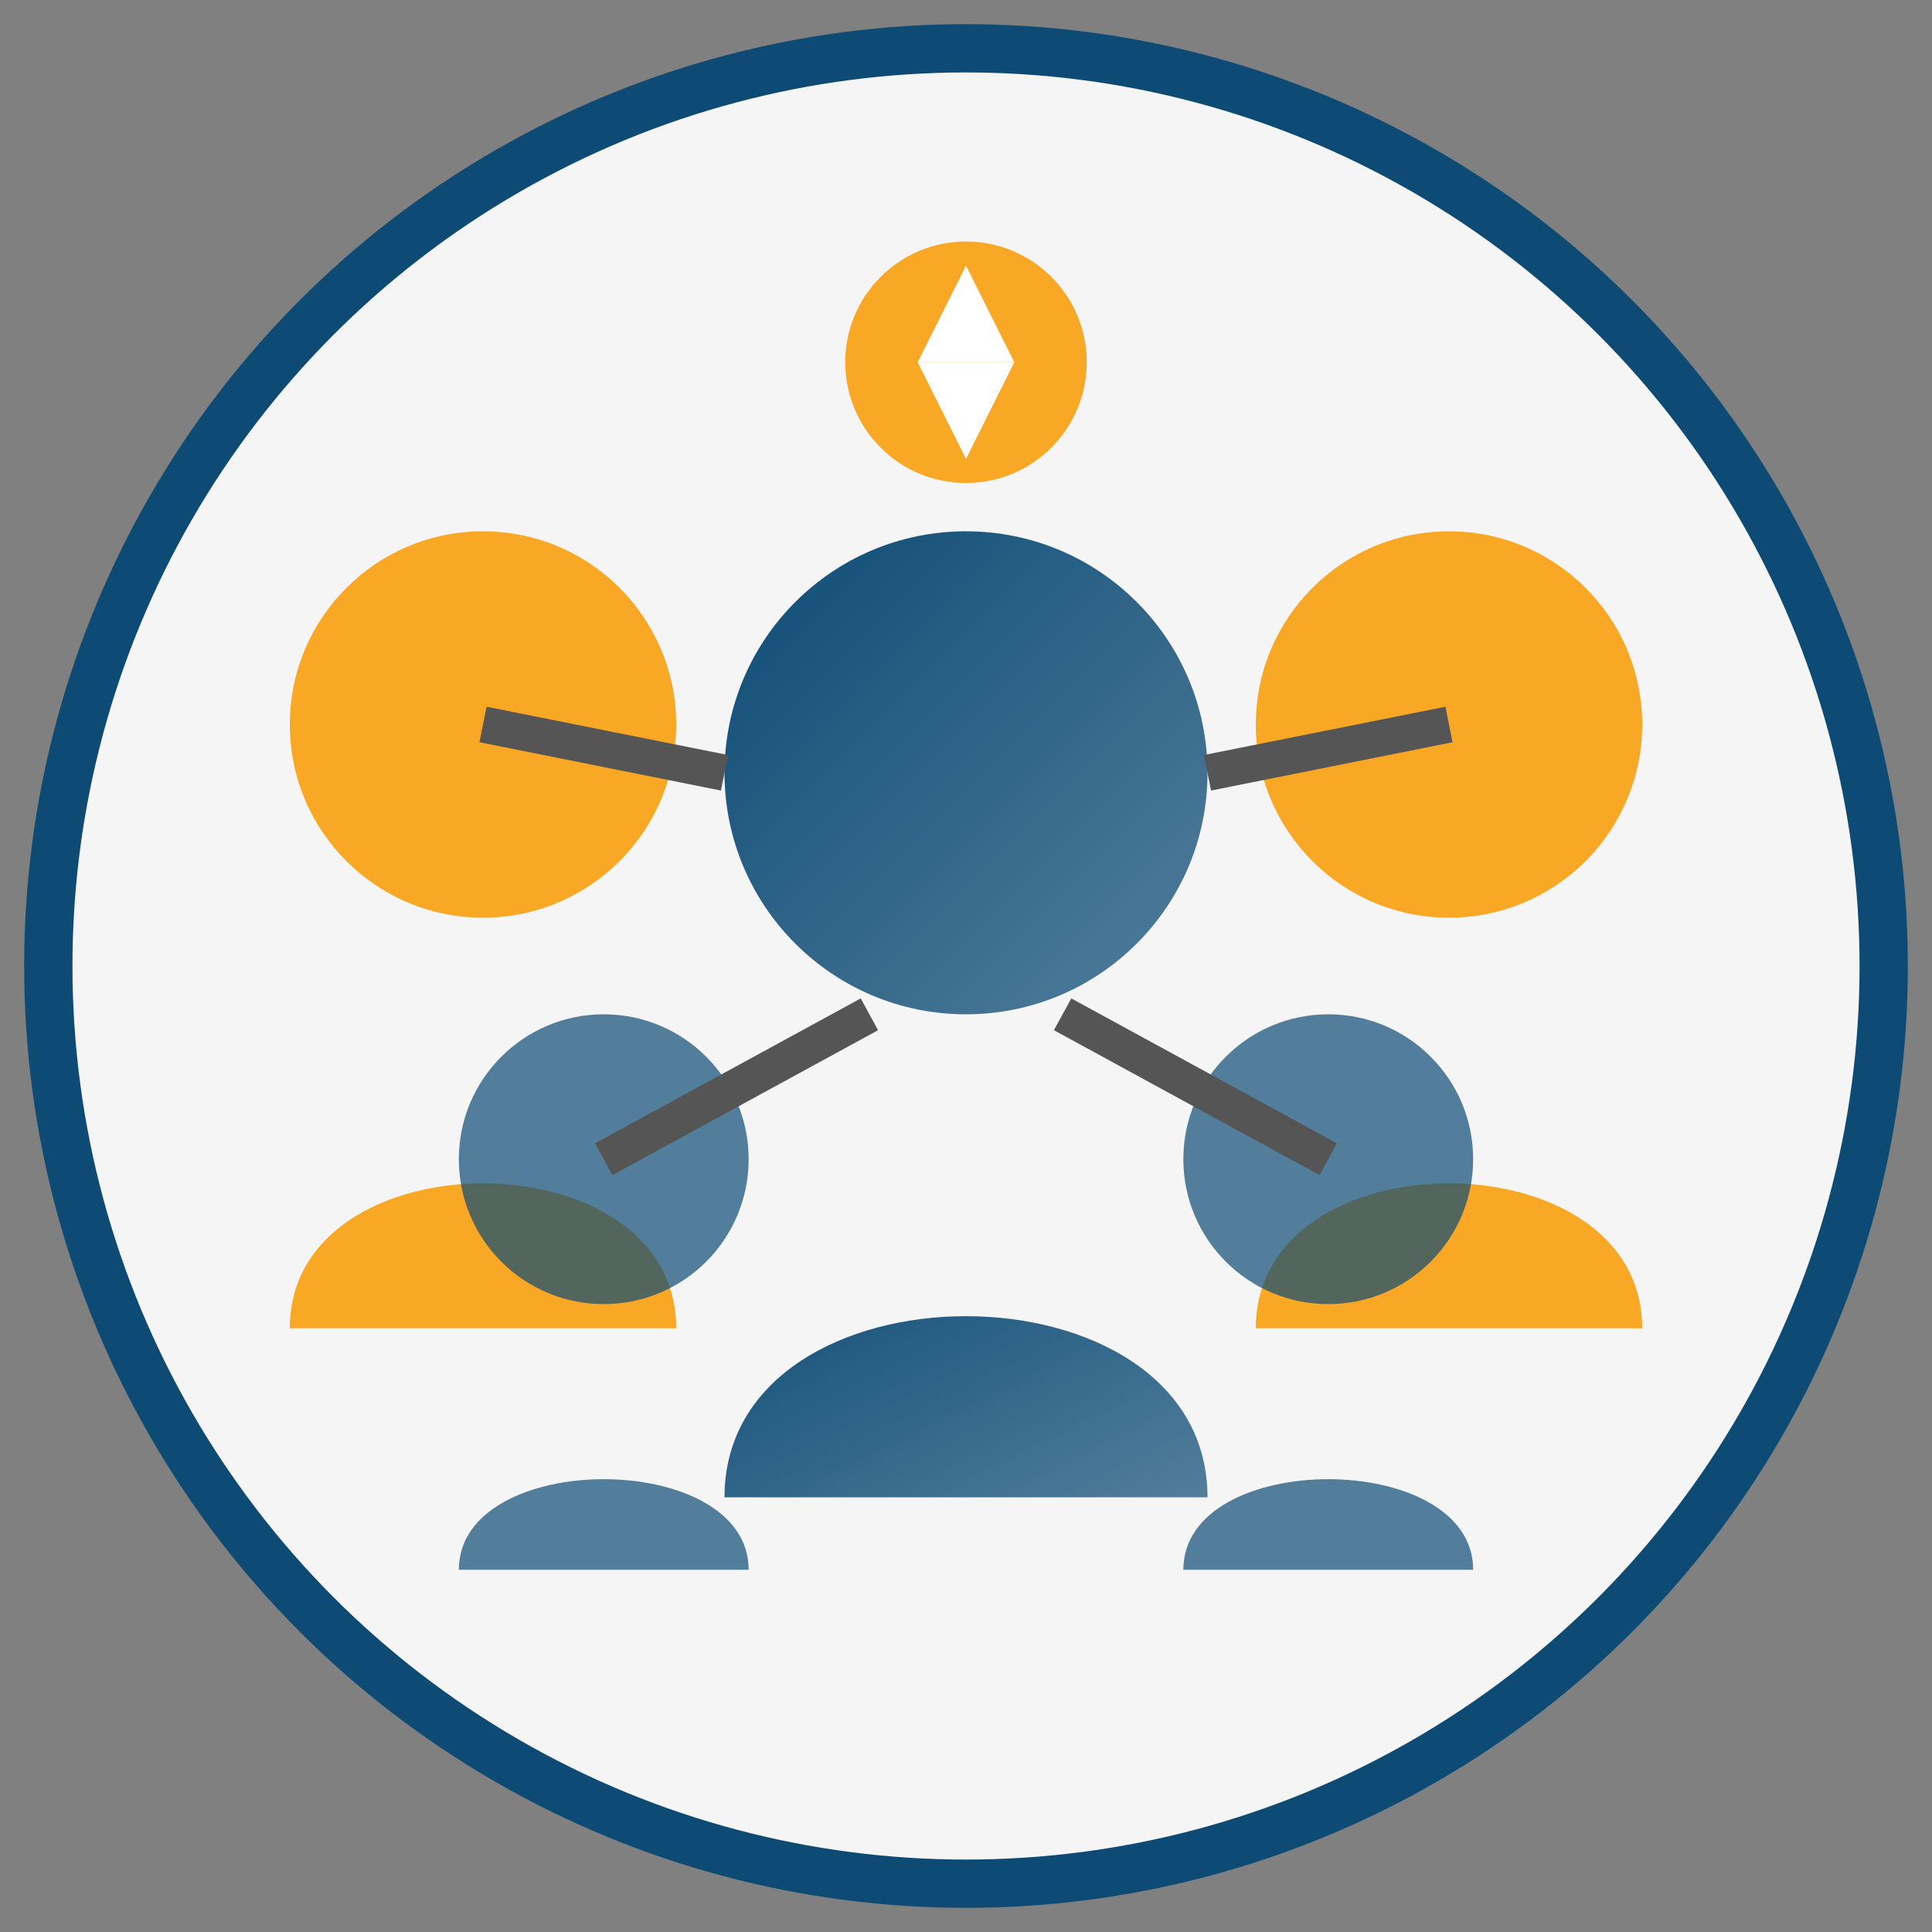 <svg xmlns="http://www.w3.org/2000/svg" width="80" height="80" viewBox="0 0 80 80">
  <rect x="0" y="0" width="80" height="80" fill="#808080" stroke="none"/>
  <defs>
    <linearGradient id="teamGradient" x1="0%" y1="0%" x2="100%" y2="100%">
      <stop offset="0%" stop-color="#0d4b75" />
      <stop offset="100%" stop-color="#0d4b75" stop-opacity="0.7" />
    </linearGradient>
  </defs>
  
  <!-- Background Circle -->
  <circle cx="40" cy="40" r="38" fill="#f5f5f5" stroke="#0d4b75" stroke-width="2" />
  
  <!-- Center Person (Leader) -->
  <circle cx="40" cy="32" r="10" fill="url(#teamGradient)" />
  <path d="M30,62 C30,52 50,52 50,62" fill="url(#teamGradient)" />
  
  <!-- Left Person -->
  <circle cx="20" cy="30" r="8" fill="#f9a826" />
  <path d="M12,55 C12,47 28,47 28,55" fill="#f9a826" />
  
  <!-- Right Person -->
  <circle cx="60" cy="30" r="8" fill="#f9a826" />
  <path d="M52,55 C52,47 68,47 68,55" fill="#f9a826" />
  
  <!-- Bottom Left Person -->
  <circle cx="25" cy="48" r="6" fill="#0d4b75" opacity="0.7" />
  <path d="M19,65 C19,60 31,60 31,65" fill="#0d4b75" opacity="0.7" />
  
  <!-- Bottom Right Person -->
  <circle cx="55" cy="48" r="6" fill="#0d4b75" opacity="0.7" />
  <path d="M49,65 C49,60 61,60 61,65" fill="#0d4b75" opacity="0.7" />
  
  <!-- Connecting Lines Representing Team Collaboration -->
  <line x1="30" y1="32" x2="20" y2="30" stroke="#555" stroke-width="1.5" />
  <line x1="50" y1="32" x2="60" y2="30" stroke="#555" stroke-width="1.5" />
  <line x1="36" y1="42" x2="25" y2="48" stroke="#555" stroke-width="1.5" />
  <line x1="44" y1="42" x2="55" y2="48" stroke="#555" stroke-width="1.5" />
  
  <!-- Oil Industry Symbol -->
  <circle cx="40" cy="15" r="5" fill="#f9a826" />
  <polygon points="38,15 42,15 40,11" fill="#fff" />
  <polygon points="38,15 42,15 40,19" fill="#fff" />
</svg>
